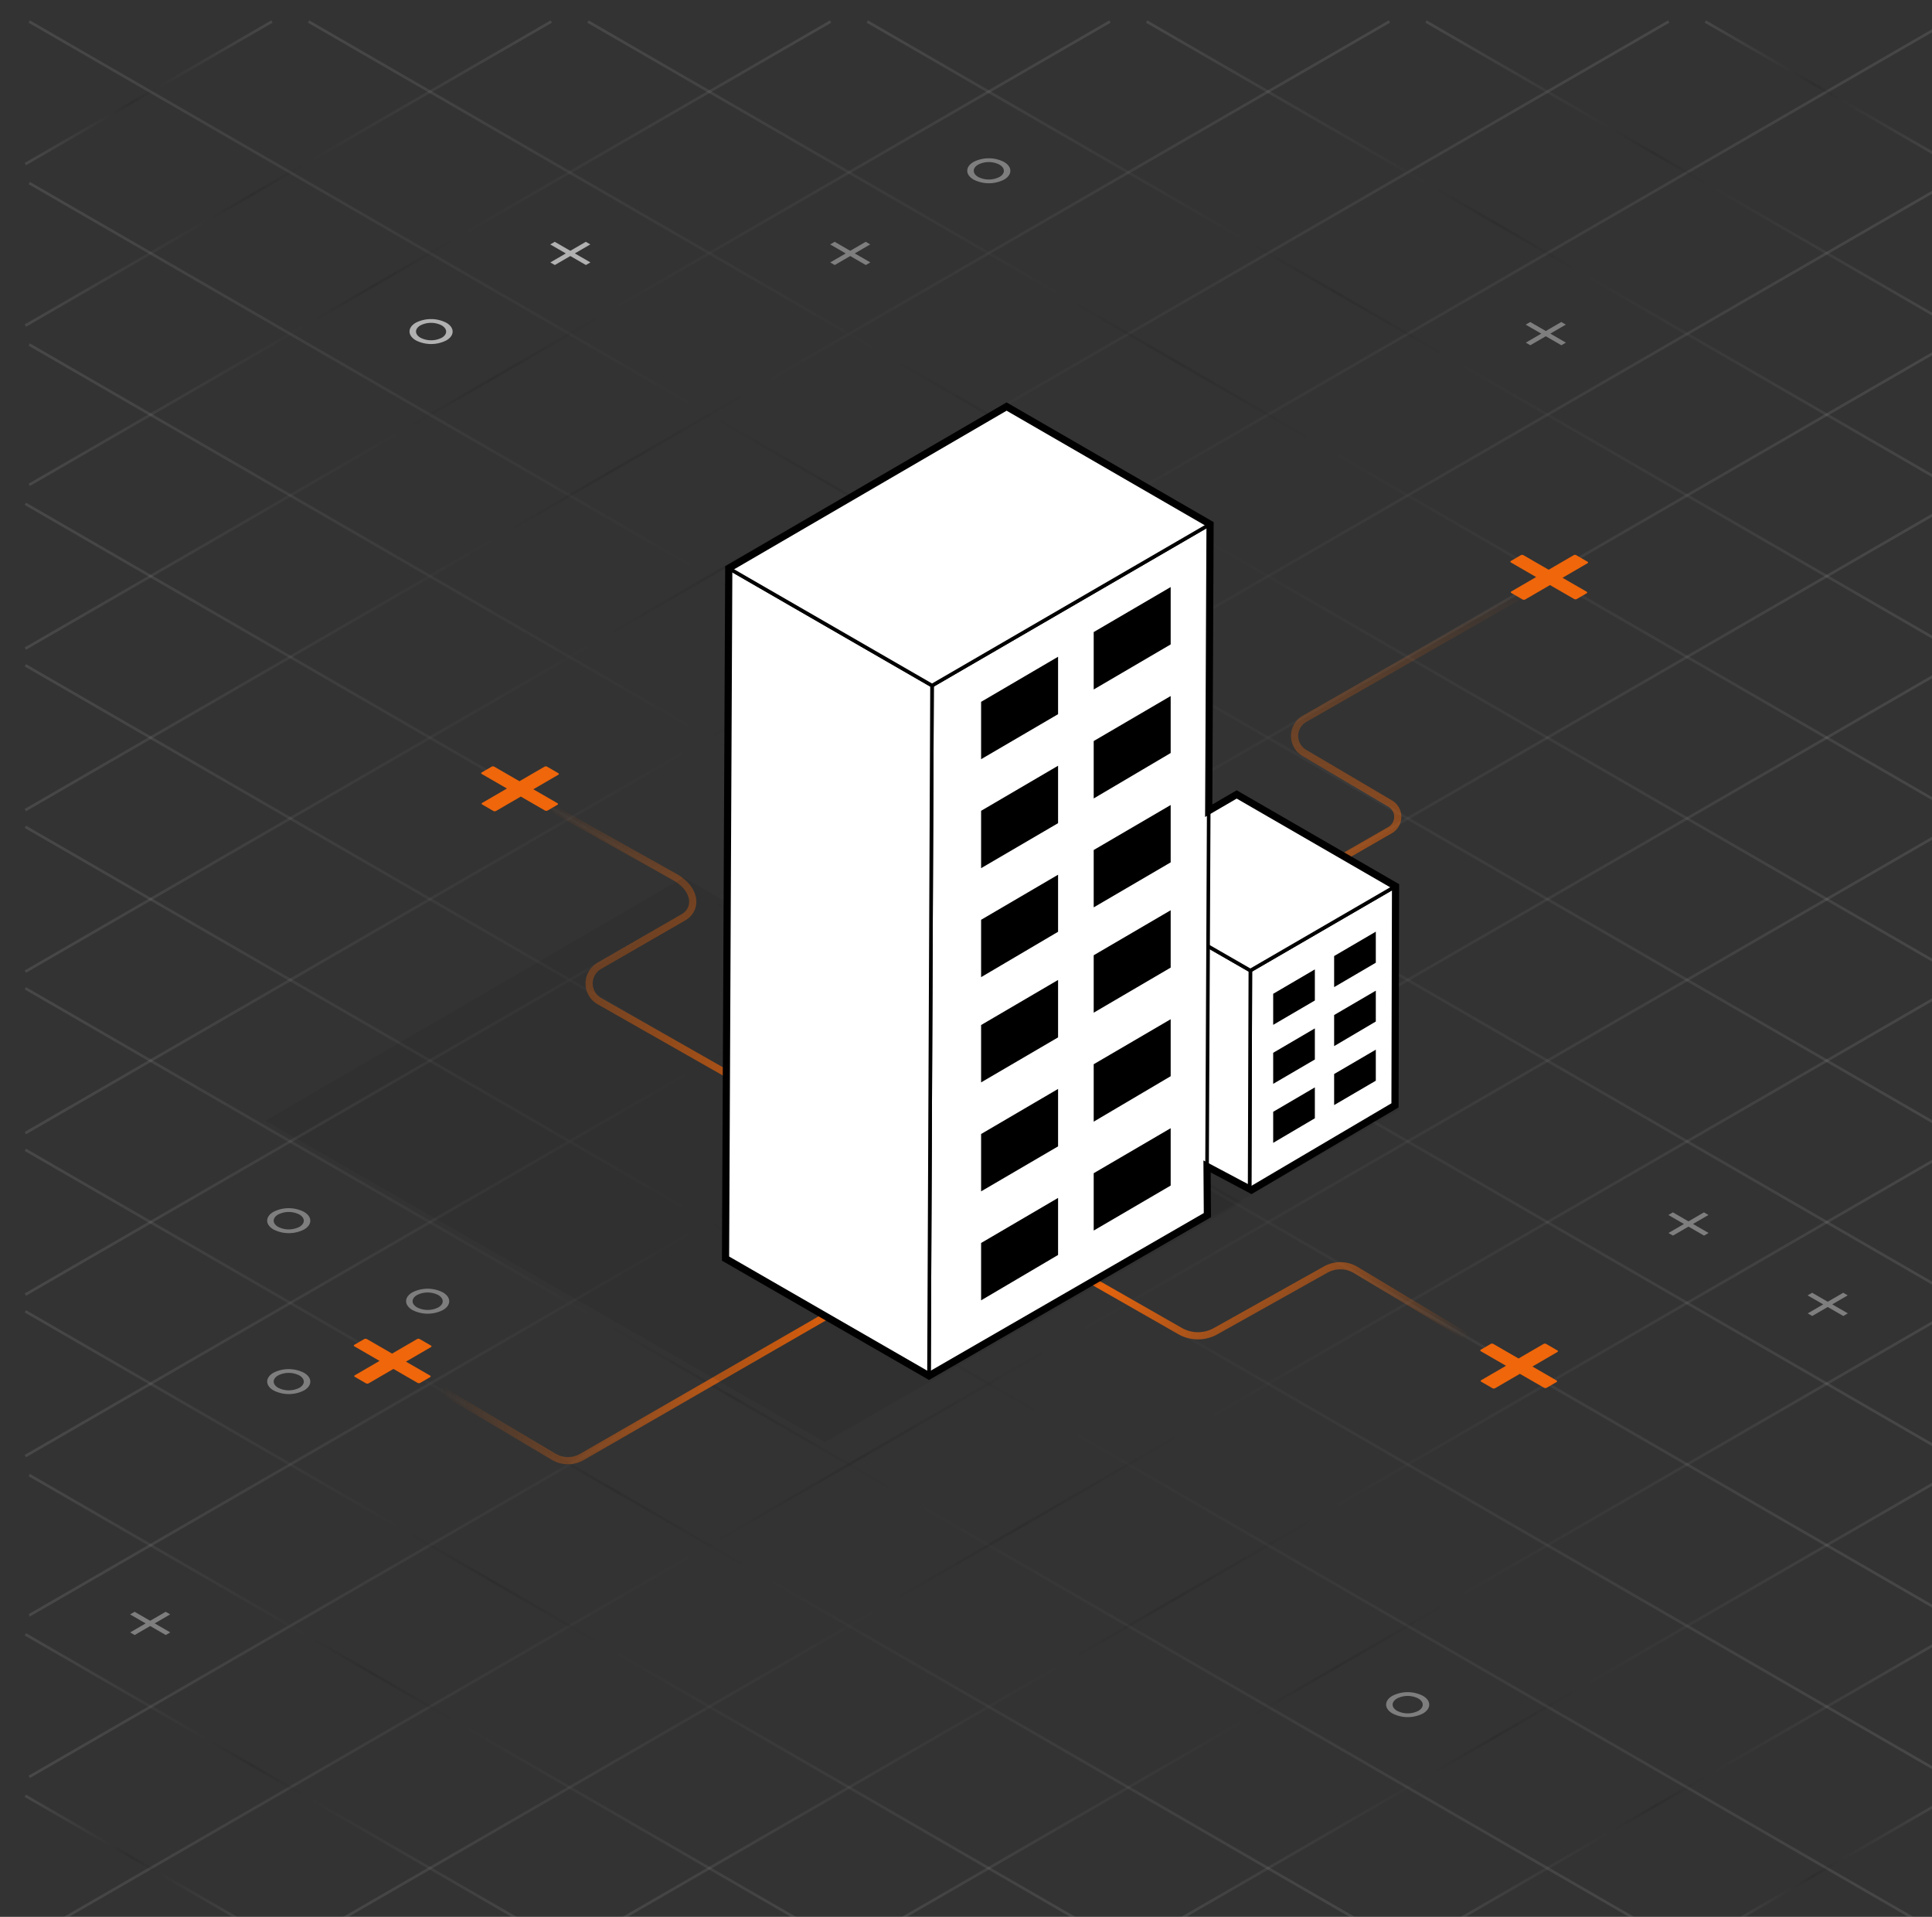 <svg xmlns="http://www.w3.org/2000/svg" xmlns:xlink="http://www.w3.org/1999/xlink" viewBox="0 0 538 533.65"><rect x="0" y="0" width="538" height="533.65" fill="#333333" stroke="none"/><defs><linearGradient id="linear-gradient" x1="206.969" y1="-2353.471" x2="277.513" y2="-2353.471" gradientTransform="translate(752.212 -1834.105) rotate(180)" gradientUnits="userSpaceOnUse"><stop offset="0" stop-color="#fff"/><stop offset="0.57"/><stop offset="1" stop-color="#fff"/></linearGradient><linearGradient id="linear-gradient-2" x1="207.421" y1="-2331.121" x2="355.304" y2="-2331.121" xlink:href="#linear-gradient"/><linearGradient id="linear-gradient-3" x1="206.969" y1="-2308.509" x2="433.095" y2="-2308.509" xlink:href="#linear-gradient"/><linearGradient id="linear-gradient-4" x1="206.969" y1="-2286.028" x2="510.886" y2="-2286.028" xlink:href="#linear-gradient"/><linearGradient id="linear-gradient-5" x1="206.969" y1="-2263.546" x2="588.677" y2="-2263.546" xlink:href="#linear-gradient"/><linearGradient id="linear-gradient-6" x1="206.323" y1="-2240.878" x2="666.468" y2="-2240.878" xlink:href="#linear-gradient"/><linearGradient id="linear-gradient-7" x1="206.685" y1="-2218.502" x2="744.259" y2="-2218.502" xlink:href="#linear-gradient"/><linearGradient id="linear-gradient-8" x1="206.323" y1="-2173.435" x2="744.259" y2="-2173.435" xlink:href="#linear-gradient"/><linearGradient id="linear-gradient-9" x1="206.969" y1="-2128.659" x2="744.259" y2="-2128.659" xlink:href="#linear-gradient"/><linearGradient id="linear-gradient-10" x1="206.969" y1="-2084.011" x2="745.344" y2="-2084.011" xlink:href="#linear-gradient"/><linearGradient id="linear-gradient-11" x1="206.969" y1="-2039.048" x2="745.344" y2="-2039.048" xlink:href="#linear-gradient"/><linearGradient id="linear-gradient-12" x1="209.553" y1="-1994.833" x2="745.344" y2="-1994.833" xlink:href="#linear-gradient"/><linearGradient id="linear-gradient-13" x1="287.344" y1="-1972.351" x2="745.344" y2="-1972.351" xlink:href="#linear-gradient"/><linearGradient id="linear-gradient-14" x1="365.135" y1="-1949.87" x2="745.344" y2="-1949.87" xlink:href="#linear-gradient"/><linearGradient id="linear-gradient-15" x1="442.926" y1="-1927.389" x2="745.344" y2="-1927.389" xlink:href="#linear-gradient"/><linearGradient id="linear-gradient-16" x1="520.717" y1="-1904.594" x2="744.259" y2="-1904.594" xlink:href="#linear-gradient"/><linearGradient id="linear-gradient-17" x1="598.508" y1="-1882.427" x2="745.344" y2="-1882.427" xlink:href="#linear-gradient"/><linearGradient id="linear-gradient-18" x1="676.299" y1="-1859.945" x2="745.344" y2="-1859.945" xlink:href="#linear-gradient"/><linearGradient id="linear-gradient-19" x1="206.969" y1="-2341.481" x2="277.513" y2="-2341.481" gradientTransform="matrix(-1, 0, 0, 1, 752.212, 2367.754)" xlink:href="#linear-gradient"/><linearGradient id="linear-gradient-20" x1="207.421" y1="-2319.13" x2="355.304" y2="-2319.13" gradientTransform="matrix(-1, 0, 0, 1, 752.212, 2367.754)" xlink:href="#linear-gradient"/><linearGradient id="linear-gradient-21" x1="206.969" y1="-2296.518" x2="433.095" y2="-2296.518" gradientTransform="matrix(-1, 0, 0, 1, 752.212, 2367.754)" xlink:href="#linear-gradient"/><linearGradient id="linear-gradient-22" x1="206.969" y1="-2274.037" x2="510.886" y2="-2274.037" gradientTransform="matrix(-1, 0, 0, 1, 752.212, 2367.754)" xlink:href="#linear-gradient"/><linearGradient id="linear-gradient-23" x1="206.969" y1="-2251.556" x2="588.677" y2="-2251.556" gradientTransform="matrix(-1, 0, 0, 1, 752.212, 2367.754)" xlink:href="#linear-gradient"/><linearGradient id="linear-gradient-24" x1="206.323" y1="-2228.888" x2="666.468" y2="-2228.888" gradientTransform="matrix(-1, 0, 0, 1, 752.212, 2367.754)" xlink:href="#linear-gradient"/><linearGradient id="linear-gradient-25" x1="206.685" y1="-2206.511" x2="744.259" y2="-2206.511" gradientTransform="matrix(-1, 0, 0, 1, 752.212, 2367.754)" xlink:href="#linear-gradient"/><linearGradient id="linear-gradient-26" x1="206.323" y1="-2161.444" x2="744.259" y2="-2161.444" gradientTransform="matrix(-1, 0, 0, 1, 752.212, 2367.754)" xlink:href="#linear-gradient"/><linearGradient id="linear-gradient-27" x1="206.969" y1="-2116.669" x2="744.259" y2="-2116.669" gradientTransform="matrix(-1, 0, 0, 1, 752.212, 2367.754)" xlink:href="#linear-gradient"/><linearGradient id="linear-gradient-28" x1="206.969" y1="-2072.02" x2="745.344" y2="-2072.02" gradientTransform="matrix(-1, 0, 0, 1, 752.212, 2367.754)" xlink:href="#linear-gradient"/><linearGradient id="linear-gradient-29" x1="206.969" y1="-2027.058" x2="745.344" y2="-2027.058" gradientTransform="matrix(-1, 0, 0, 1, 752.212, 2367.754)" xlink:href="#linear-gradient"/><linearGradient id="linear-gradient-30" x1="209.553" y1="-1982.842" x2="745.344" y2="-1982.842" gradientTransform="matrix(-1, 0, 0, 1, 752.212, 2367.754)" xlink:href="#linear-gradient"/><linearGradient id="linear-gradient-31" x1="287.344" y1="-1960.361" x2="745.344" y2="-1960.361" gradientTransform="matrix(-1, 0, 0, 1, 752.212, 2367.754)" xlink:href="#linear-gradient"/><linearGradient id="linear-gradient-32" x1="365.135" y1="-1937.88" x2="745.344" y2="-1937.88" gradientTransform="matrix(-1, 0, 0, 1, 752.212, 2367.754)" xlink:href="#linear-gradient"/><linearGradient id="linear-gradient-33" x1="442.926" y1="-1915.398" x2="745.344" y2="-1915.398" gradientTransform="matrix(-1, 0, 0, 1, 752.212, 2367.754)" xlink:href="#linear-gradient"/><linearGradient id="linear-gradient-34" x1="520.717" y1="-1892.603" x2="744.259" y2="-1892.603" gradientTransform="matrix(-1, 0, 0, 1, 752.212, 2367.754)" xlink:href="#linear-gradient"/><linearGradient id="linear-gradient-35" x1="598.508" y1="-1870.436" x2="745.344" y2="-1870.436" gradientTransform="matrix(-1, 0, 0, 1, 752.212, 2367.754)" xlink:href="#linear-gradient"/><linearGradient id="linear-gradient-36" x1="676.299" y1="-1847.955" x2="745.344" y2="-1847.955" gradientTransform="matrix(-1, 0, 0, 1, 752.212, 2367.754)" xlink:href="#linear-gradient"/><linearGradient id="linear-gradient-37" x1="122.282" y1="386.564" x2="230.955" y2="386.564" gradientUnits="userSpaceOnUse"><stop offset="0" stop-color="#ef660b" stop-opacity="0"/><stop offset="1" stop-color="#ef660b"/></linearGradient><linearGradient id="linear-gradient-38" x1="146.355" y1="230.194" x2="232.785" y2="316.624" xlink:href="#linear-gradient-37"/><linearGradient id="linear-gradient-39" x1="345.818" y1="302.759" x2="345.818" y2="162.437" gradientUnits="userSpaceOnUse"><stop offset="0" stop-color="#ef660b"/><stop offset="1" stop-color="#ef660b" stop-opacity="0"/></linearGradient><linearGradient id="linear-gradient-40" x1="382.235" y1="395.291" x2="330.35" y2="333.457" xlink:href="#linear-gradient-37"/></defs><g id="Layer_1" data-name="Layer 1"><g style="opacity:0.6"><polygon points="47.386 449.448 43.075 451.953 47.414 454.458 46.157 455.189 41.818 452.684 37.507 455.189 36.253 454.465 40.564 451.959 36.225 449.454 37.482 448.724 41.821 451.229 46.132 448.724 47.386 449.448" style="fill:#b1b1b1"/><polygon points="80.408 451.886 41.753 474.275 3.043 451.903 41.698 429.514 80.408 451.886" style="fill:none"/><polygon points="119.09 385.196 80.435 407.585 41.725 385.213 80.38 362.824 119.09 385.196" style="fill:none"/><path d="M84.638,382.181c2.349,1.356,2.361,3.561.028,4.917a9.366,9.366,0,0,1-8.489,0c-2.348-1.356-2.361-3.561-.028-4.917A9.366,9.366,0,0,1,84.638,382.181Zm-7.188,4.178a6.539,6.539,0,0,0,5.935,0c1.628-.946,1.619-2.485-.025-3.434a6.538,6.538,0,0,0-5.924,0c-1.634.949-1.625,2.488.014,3.435" style="fill:#b1b1b1"/><polygon points="314.034 48.101 275.38 70.489 236.67 48.117 275.324 25.728 314.034 48.101" style="fill:none"/><path d="M279.583,45.085c2.348,1.356,2.36,3.562.027,4.917a9.366,9.366,0,0,1-8.489,0c-2.348-1.355-2.361-3.561-.027-4.917A9.366,9.366,0,0,1,279.583,45.085Zm-7.189,4.178a6.542,6.542,0,0,0,5.935,0c1.628-.946,1.62-2.485-.025-3.435a6.538,6.538,0,0,0-5.924,0c-1.633.95-1.625,2.489.014,3.435" style="fill:#b1b1b1"/><polygon points="119.09 340.395 80.435 362.784 41.725 340.412 80.38 318.023 119.09 340.395" style="fill:none"/><path d="M84.638,337.38c2.349,1.356,2.361,3.561.028,4.917a9.366,9.366,0,0,1-8.489,0c-2.348-1.356-2.361-3.561-.028-4.917A9.366,9.366,0,0,1,84.638,337.38Zm-7.188,4.178a6.539,6.539,0,0,0,5.935,0c1.628-.946,1.619-2.485-.025-3.434a6.538,6.538,0,0,0-5.924,0c-1.634.949-1.625,2.488.014,3.435" style="fill:#b1b1b1"/><polygon points="157.772 362.816 119.117 385.204 80.408 362.832 119.062 340.443 157.772 362.816" style="fill:none"/><path d="M123.32,359.8c2.349,1.356,2.361,3.562.028,4.917a9.369,9.369,0,0,1-8.489,0c-2.348-1.356-2.361-3.562-.028-4.918A9.372,9.372,0,0,1,123.32,359.8Zm-7.188,4.178a6.542,6.542,0,0,0,5.935,0c1.628-.946,1.62-2.485-.025-3.435a6.538,6.538,0,0,0-5.924,0c-1.634.95-1.625,2.489.014,3.435" style="fill:#b1b1b1"/><polygon points="475.752 338.25 471.441 340.755 475.78 343.26 474.523 343.991 470.184 341.486 465.873 343.991 464.619 343.267 468.93 340.762 464.591 338.257 465.848 337.526 470.187 340.031 474.498 337.526 475.752 338.25" style="fill:#b1b1b1"/><polygon points="508.774 340.688 470.119 363.077 431.409 340.705 470.064 318.316 508.774 340.688" style="fill:none"/><polygon points="514.528 360.631 510.217 363.136 514.556 365.641 513.299 366.371 508.96 363.866 504.649 366.371 503.395 365.647 507.706 363.142 503.367 360.637 504.624 359.906 508.963 362.412 513.274 359.906 514.528 360.631" style="fill:#b1b1b1"/><polygon points="547.55 363.069 508.895 385.458 470.186 363.085 508.84 340.697 547.55 363.069" style="fill:none"/><polygon points="436.022 90.375 431.711 92.881 436.05 95.386 434.793 96.116 430.454 93.611 426.143 96.116 424.889 95.392 429.2 92.887 424.861 90.382 426.118 89.651 430.457 92.156 434.768 89.651 436.022 90.375" style="fill:#b1b1b1"/><polygon points="469.044 92.814 430.389 115.203 391.679 92.83 430.334 70.442 469.044 92.814" style="fill:none"/><polygon points="242.33 68.043 238.019 70.548 242.358 73.053 241.101 73.784 236.762 71.279 232.451 73.784 231.197 73.06 235.508 70.554 231.169 68.049 232.426 67.319 236.765 69.824 241.076 67.319 242.33 68.043" style="fill:#b1b1b1"/><polygon points="275.352 70.481 236.697 92.87 197.988 70.498 236.642 48.109 275.352 70.481" style="fill:none"/><polygon points="430.677 475.134 392.023 497.522 353.313 475.15 391.968 452.761 430.677 475.134" style="fill:none"/><path d="M396.226,472.118c2.348,1.356,2.361,3.562.028,4.918a9.372,9.372,0,0,1-8.489,0c-2.349-1.356-2.361-3.562-.028-4.918A9.372,9.372,0,0,1,396.226,472.118Zm-7.189,4.178a6.544,6.544,0,0,0,5.936,0c1.628-.946,1.619-2.485-.025-3.435a6.538,6.538,0,0,0-5.924,0c-1.634.95-1.625,2.489.013,3.435" style="fill:#b1b1b1"/></g><g style="opacity:0.5"><line x1="545.056" y1="499.088" x2="474.887" y2="539.645" style="fill:none;stroke-miterlimit:10;stroke-width:0.75px;isolation:isolate;opacity:0.2;stroke:url(#linear-gradient)"/><line x1="544.603" y1="454.387" x2="397.096" y2="539.645" style="fill:none;stroke-miterlimit:10;stroke-width:0.75px;isolation:isolate;opacity:0.2;stroke:url(#linear-gradient-2)"/><line x1="545.056" y1="409.164" x2="319.305" y2="539.645" style="fill:none;stroke-miterlimit:10;stroke-width:0.75px;isolation:isolate;opacity:0.2;stroke:url(#linear-gradient-3)"/><line x1="545.056" y1="364.201" x2="241.514" y2="539.645" style="fill:none;stroke-miterlimit:10;stroke-width:0.75px;isolation:isolate;opacity:0.2;stroke:url(#linear-gradient-4)"/><line x1="545.056" y1="319.239" x2="163.723" y2="539.645" style="fill:none;stroke-miterlimit:10;stroke-width:0.75px;isolation:isolate;opacity:0.2;stroke:url(#linear-gradient-5)"/><line x1="545.702" y1="273.903" x2="85.932" y2="539.645" style="fill:none;stroke-miterlimit:10;stroke-width:0.75px;isolation:isolate;opacity:0.2;stroke:url(#linear-gradient-6)"/><line x1="545.34" y1="229.15" x2="8.141" y2="539.645" style="fill:none;stroke-miterlimit:10;stroke-width:0.75px;isolation:isolate;opacity:0.2;stroke:url(#linear-gradient-7)"/><line x1="545.702" y1="183.978" x2="8.141" y2="494.683" style="fill:none;stroke-miterlimit:10;stroke-width:0.75px;isolation:isolate;opacity:0.2;stroke:url(#linear-gradient-8)"/><line x1="545.056" y1="139.389" x2="8.141" y2="449.72" style="fill:none;stroke-miterlimit:10;stroke-width:0.75px;isolation:isolate;opacity:0.2;stroke:url(#linear-gradient-9)"/><line x1="545.056" y1="94.427" x2="7.056" y2="405.385" style="fill:none;stroke-miterlimit:10;stroke-width:0.75px;isolation:isolate;opacity:0.2;stroke:url(#linear-gradient-10)"/><line x1="545.056" y1="49.464" x2="7.056" y2="360.423" style="fill:none;stroke-miterlimit:10;stroke-width:0.75px;isolation:isolate;opacity:0.2;stroke:url(#linear-gradient-11)"/><line x1="542.472" y1="5.995" x2="7.056" y2="315.461" style="fill:none;stroke-miterlimit:10;stroke-width:0.75px;isolation:isolate;opacity:0.2;stroke:url(#linear-gradient-12)"/><line x1="464.681" y1="5.995" x2="7.056" y2="270.498" style="fill:none;stroke-miterlimit:10;stroke-width:0.75px;isolation:isolate;opacity:0.2;stroke:url(#linear-gradient-13)"/><line x1="386.89" y1="5.995" x2="7.056" y2="225.536" style="fill:none;stroke-miterlimit:10;stroke-width:0.75px;isolation:isolate;opacity:0.2;stroke:url(#linear-gradient-14)"/><line x1="309.099" y1="5.995" x2="7.056" y2="180.573" style="fill:none;stroke-miterlimit:10;stroke-width:0.75px;isolation:isolate;opacity:0.2;stroke:url(#linear-gradient-15)"/><line x1="231.308" y1="5.995" x2="8.141" y2="134.983" style="fill:none;stroke-miterlimit:10;stroke-width:0.75px;isolation:isolate;opacity:0.2;stroke:url(#linear-gradient-16)"/><line x1="153.517" y1="5.995" x2="7.056" y2="90.649" style="fill:none;stroke-miterlimit:10;stroke-width:0.75px;isolation:isolate;opacity:0.2;stroke:url(#linear-gradient-17)"/><line x1="75.726" y1="5.995" x2="7.056" y2="45.686" style="fill:none;stroke-miterlimit:10;stroke-width:0.75px;isolation:isolate;opacity:0.2;stroke:url(#linear-gradient-18)"/></g><g style="opacity:0.5"><line x1="545.056" y1="46.552" x2="474.887" y2="5.995" style="fill:none;stroke-miterlimit:10;stroke-width:0.75px;isolation:isolate;opacity:0.2;stroke:url(#linear-gradient-19)"/><line x1="544.603" y1="91.253" x2="397.096" y2="5.995" style="fill:none;stroke-miterlimit:10;stroke-width:0.75px;isolation:isolate;opacity:0.2;stroke:url(#linear-gradient-20)"/><line x1="545.056" y1="136.477" x2="319.305" y2="5.995" style="fill:none;stroke-miterlimit:10;stroke-width:0.75px;isolation:isolate;opacity:0.2;stroke:url(#linear-gradient-21)"/><line x1="545.056" y1="181.439" x2="241.514" y2="5.995" style="fill:none;stroke-miterlimit:10;stroke-width:0.75px;isolation:isolate;opacity:0.2;stroke:url(#linear-gradient-22)"/><line x1="545.056" y1="226.402" x2="163.723" y2="5.995" style="fill:none;stroke-miterlimit:10;stroke-width:0.75px;isolation:isolate;opacity:0.2;stroke:url(#linear-gradient-23)"/><line x1="545.702" y1="271.737" x2="85.932" y2="5.995" style="fill:none;stroke-miterlimit:10;stroke-width:0.75px;isolation:isolate;opacity:0.2;stroke:url(#linear-gradient-24)"/><line x1="545.34" y1="316.491" x2="8.141" y2="5.995" style="fill:none;stroke-miterlimit:10;stroke-width:0.75px;isolation:isolate;opacity:0.2;stroke:url(#linear-gradient-25)"/><line x1="545.702" y1="361.662" x2="8.141" y2="50.958" style="fill:none;stroke-miterlimit:10;stroke-width:0.75px;isolation:isolate;opacity:0.2;stroke:url(#linear-gradient-26)"/><line x1="545.056" y1="406.251" x2="8.141" y2="95.92" style="fill:none;stroke-miterlimit:10;stroke-width:0.75px;isolation:isolate;opacity:0.2;stroke:url(#linear-gradient-27)"/><line x1="545.056" y1="451.214" x2="7.056" y2="140.255" style="fill:none;stroke-miterlimit:10;stroke-width:0.75px;isolation:isolate;opacity:0.2;stroke:url(#linear-gradient-28)"/><line x1="545.056" y1="496.176" x2="7.056" y2="185.217" style="fill:none;stroke-miterlimit:10;stroke-width:0.75px;isolation:isolate;opacity:0.2;stroke:url(#linear-gradient-29)"/><line x1="542.472" y1="539.645" x2="7.056" y2="230.18" style="fill:none;stroke-miterlimit:10;stroke-width:0.75px;isolation:isolate;opacity:0.2;stroke:url(#linear-gradient-30)"/><line x1="464.681" y1="539.645" x2="7.056" y2="275.142" style="fill:none;stroke-miterlimit:10;stroke-width:0.75px;isolation:isolate;opacity:0.2;stroke:url(#linear-gradient-31)"/><line x1="386.89" y1="539.645" x2="7.056" y2="320.104" style="fill:none;stroke-miterlimit:10;stroke-width:0.75px;isolation:isolate;opacity:0.2;stroke:url(#linear-gradient-32)"/><line x1="309.099" y1="539.645" x2="7.056" y2="365.067" style="fill:none;stroke-miterlimit:10;stroke-width:0.75px;isolation:isolate;opacity:0.2;stroke:url(#linear-gradient-33)"/><line x1="231.308" y1="539.645" x2="8.141" y2="410.657" style="fill:none;stroke-miterlimit:10;stroke-width:0.75px;isolation:isolate;opacity:0.2;stroke:url(#linear-gradient-34)"/><line x1="153.517" y1="539.645" x2="7.056" y2="454.992" style="fill:none;stroke-miterlimit:10;stroke-width:0.75px;isolation:isolate;opacity:0.2;stroke:url(#linear-gradient-35)"/><line x1="75.726" y1="539.645" x2="7.056" y2="499.954" style="fill:none;stroke-miterlimit:10;stroke-width:0.75px;isolation:isolate;opacity:0.2;stroke:url(#linear-gradient-36)"/></g><polygon points="164.385 68.043 160.075 70.548 164.413 73.053 163.156 73.784 158.817 71.279 154.507 73.784 153.252 73.06 157.563 70.554 153.224 68.049 154.481 67.319 158.82 69.824 163.131 67.319 164.385 68.043" style="fill:#b1b1b1"/><polygon points="197.407 70.481 158.752 92.87 120.043 70.498 158.697 48.109 197.407 70.481" style="fill:none"/><polygon points="158.725 92.862 120.07 115.25 81.36 92.878 120.015 70.489 158.725 92.862" style="fill:none"/><path d="M124.273,89.846c2.349,1.356,2.361,3.562.028,4.917a9.369,9.369,0,0,1-8.489,0c-2.348-1.356-2.361-3.562-.028-4.918A9.372,9.372,0,0,1,124.273,89.846Zm-7.188,4.178a6.542,6.542,0,0,0,5.935,0c1.628-.946,1.619-2.485-.025-3.435a6.538,6.538,0,0,0-5.924,0c-1.634.95-1.625,2.489.014,3.435" style="fill:#b1b1b1"/></g><g id="Layer_2" data-name="Layer 2"><path d="M123.282,387.207l30.875,18.34a7.813,7.813,0,0,0,7.918.053l67.88-39.124" style="fill:none;stroke-linecap:round;stroke-linejoin:round;stroke-width:2px;stroke:url(#linear-gradient-37)"/><path d="M232.169,315.826l-65.255-37.105a5.667,5.667,0,0,1-.028-9.835l23.42-13.505c3.8-2.19,3.777-7.679-2.4-11.217l-34.683-19.425" style="fill:none;stroke-linecap:round;stroke-linejoin:round;stroke-width:2px;stroke:url(#linear-gradient-38)"/><path d="M264.27,301.759l122.841-70.668a4.283,4.283,0,0,0,.015-7.387L363.2,209.6a5.486,5.486,0,0,1,.1-9.506l64.074-36.654" style="fill:none;stroke-linecap:round;stroke-linejoin:round;stroke-width:2px;stroke:url(#linear-gradient-39)"/><path d="M304.253,356.66l24.337,13.9a10.081,10.081,0,0,0,9.924.044l30.644-17.153a8.375,8.375,0,0,1,8.407.131l30.766,18.5" style="fill:none;stroke-linecap:round;stroke-linejoin:round;stroke-width:2px;stroke:url(#linear-gradient-40)"/><polygon points="73.895 312.032 229.724 401.493 345.818 334.701 190.384 244.267 73.895 312.032" style="fill:#1a1a1a;stroke:#000;stroke-miterlimit:10;stroke-width:0px;opacity:0.1"/><polygon points="218.391 289.256 321.408 347.959 389.923 308.873 287.833 249.164 218.391 289.256" style="fill:#1a1a1a;opacity:0.1"/><g style="isolation:isolate"><polygon points="388.617 246.732 388.464 307.734 347.98 331.298 348.185 270.194 388.617 246.732" style="fill:#fff;stroke:#000;stroke-linecap:round;stroke-linejoin:round"/><polygon points="348.185 270.194 347.98 331.298 303.755 305.74 303.898 244.739 348.185 270.194" style="fill:#fff;stroke:#000;stroke-linecap:round;stroke-linejoin:round"/><polygon points="388.617 246.732 348.185 270.194 303.898 244.739 344.381 221.174 388.617 246.732" style="fill:#fff;stroke:#000;stroke-linecap:round;stroke-linejoin:round"/></g><g style="isolation:isolate"><polygon points="336.962 145.929 336.063 338.114 258.694 383.034 259.542 190.86 336.962 145.929" style="fill:#fff;stroke:#000;stroke-linecap:round;stroke-linejoin:round"/><polygon points="259.542 190.86 258.694 383.034 202.037 350.392 202.937 158.207 259.542 190.86" style="fill:#fff;stroke:#000;stroke-linecap:round;stroke-linejoin:round"/><polygon points="336.962 145.929 259.542 190.86 202.937 158.207 280.306 113.184 336.962 145.929" style="fill:#fff;stroke:#000;stroke-linecap:round;stroke-linejoin:round"/></g><polygon points="304.56 281.932 325.995 269.382 325.995 253.415 304.56 265.944 304.56 281.932"/><polygon points="304.56 312.272 325.995 299.619 325.995 283.755 304.56 296.284 304.56 312.272"/><polygon points="304.56 342.591 325.995 330.062 325.995 314.095 304.56 326.624 304.56 342.591"/><polygon points="273.206 301.337 294.64 288.808 294.64 272.82 273.206 285.37 273.206 301.337"/><polygon points="273.206 331.677 294.64 319.148 294.64 303.16 273.206 315.71 273.206 331.677"/><polygon points="273.206 362.017 294.64 349.384 294.64 333.5 273.206 346.05 273.206 362.017"/><polygon points="304.56 191.955 325.995 179.405 325.995 163.437 304.56 175.967 304.56 191.955"/><polygon points="304.56 222.295 325.995 209.641 325.995 193.777 304.56 206.307 304.56 222.295"/><polygon points="304.56 252.614 325.995 240.084 325.995 224.117 304.56 236.646 304.56 252.614"/><polygon points="273.206 211.36 294.64 198.83 294.64 182.842 273.206 195.393 273.206 211.36"/><polygon points="273.206 241.7 294.64 229.17 294.64 213.182 273.206 225.732 273.206 241.7"/><polygon points="273.206 272.039 294.64 259.406 294.64 243.522 273.206 256.072 273.206 272.039"/><polygon points="371.514 274.816 383.118 268.022 383.118 259.378 371.514 266.161 371.514 274.816"/><polygon points="371.514 291.241 383.118 284.391 383.118 275.803 371.514 282.586 371.514 291.241"/><polygon points="371.514 307.654 383.118 300.871 383.118 292.227 371.514 299.01 371.514 307.654"/><polygon points="354.541 285.321 366.144 278.538 366.144 269.883 354.541 276.677 354.541 285.321"/><polygon points="354.541 301.745 366.144 294.963 366.144 286.308 354.541 293.102 354.541 301.745"/><polygon points="354.541 318.17 366.144 311.331 366.144 302.732 354.541 309.526 354.541 318.17"/><polygon points="388.464 307.734 388.617 246.732 344.381 221.174 336.589 225.71 336.962 145.929 280.306 113.184 202.937 158.207 202.037 350.392 258.694 383.034 336.22 338.293 336.125 324.735 348.482 331.298 388.464 307.734" style="fill:none;stroke:#000;stroke-miterlimit:10;stroke-width:2px"/><path d="M442.015,156.343c.284.164.292.328,0,.5l-6.9,4.012,6.665,3.848c.284.164.285.332,0,.5l-2.634,1.531a.808.808,0,0,1-.857,0l-6.666-3.848-6.839,3.975a.806.806,0,0,1-.856,0l-3.009-1.737c-.291-.169-.285-.333,0-.5l6.839-3.974L420.8,156.63c-.284-.165-.285-.333,0-.5l2.634-1.531a.808.808,0,0,1,.857,0l6.957,4.017,6.9-4.013a.792.792,0,0,1,.857,0Z" style="fill:#ef660b"/><path d="M155.419,215.224c.284.164.292.328,0,.5l-6.9,4.013,6.665,3.848c.284.164.285.332,0,.5l-2.635,1.531a.806.806,0,0,1-.856,0l-6.666-3.848-6.839,3.974a.806.806,0,0,1-.856,0L134.325,224c-.291-.168-.285-.332,0-.5l6.839-3.974-6.956-4.017c-.284-.164-.285-.332,0-.5l2.634-1.531a.808.808,0,0,1,.857,0l6.957,4.016,6.9-4.012a.792.792,0,0,1,.857,0Z" style="fill:#ef660b"/><path d="M119.952,374.571c.284.164.292.328,0,.5l-6.905,4.012,6.666,3.848c.284.164.285.332,0,.5l-2.634,1.531a.808.808,0,0,1-.857,0l-6.665-3.848-6.839,3.974a.808.808,0,0,1-.857,0l-3.008-1.737c-.292-.168-.285-.332,0-.5l6.839-3.974-6.957-4.017c-.284-.164-.285-.332,0-.5l2.634-1.531a.808.808,0,0,1,.857,0l6.956,4.017,6.9-4.013a.792.792,0,0,1,.857,0Z" style="fill:#ef660b"/><path d="M433.631,375.931c.285.164.293.328,0,.5l-6.9,4.012,6.665,3.848c.284.164.285.333,0,.5l-2.634,1.531a.808.808,0,0,1-.857,0l-6.665-3.849-6.839,3.975a.808.808,0,0,1-.857,0l-3.009-1.737c-.291-.168-.285-.332,0-.5l6.839-3.975-6.957-4.016c-.284-.164-.285-.333,0-.5l2.635-1.53a.8.8,0,0,1,.856,0l6.957,4.016,6.9-4.012a.788.788,0,0,1,.857,0Z" style="fill:#ef660b"/></g></svg>